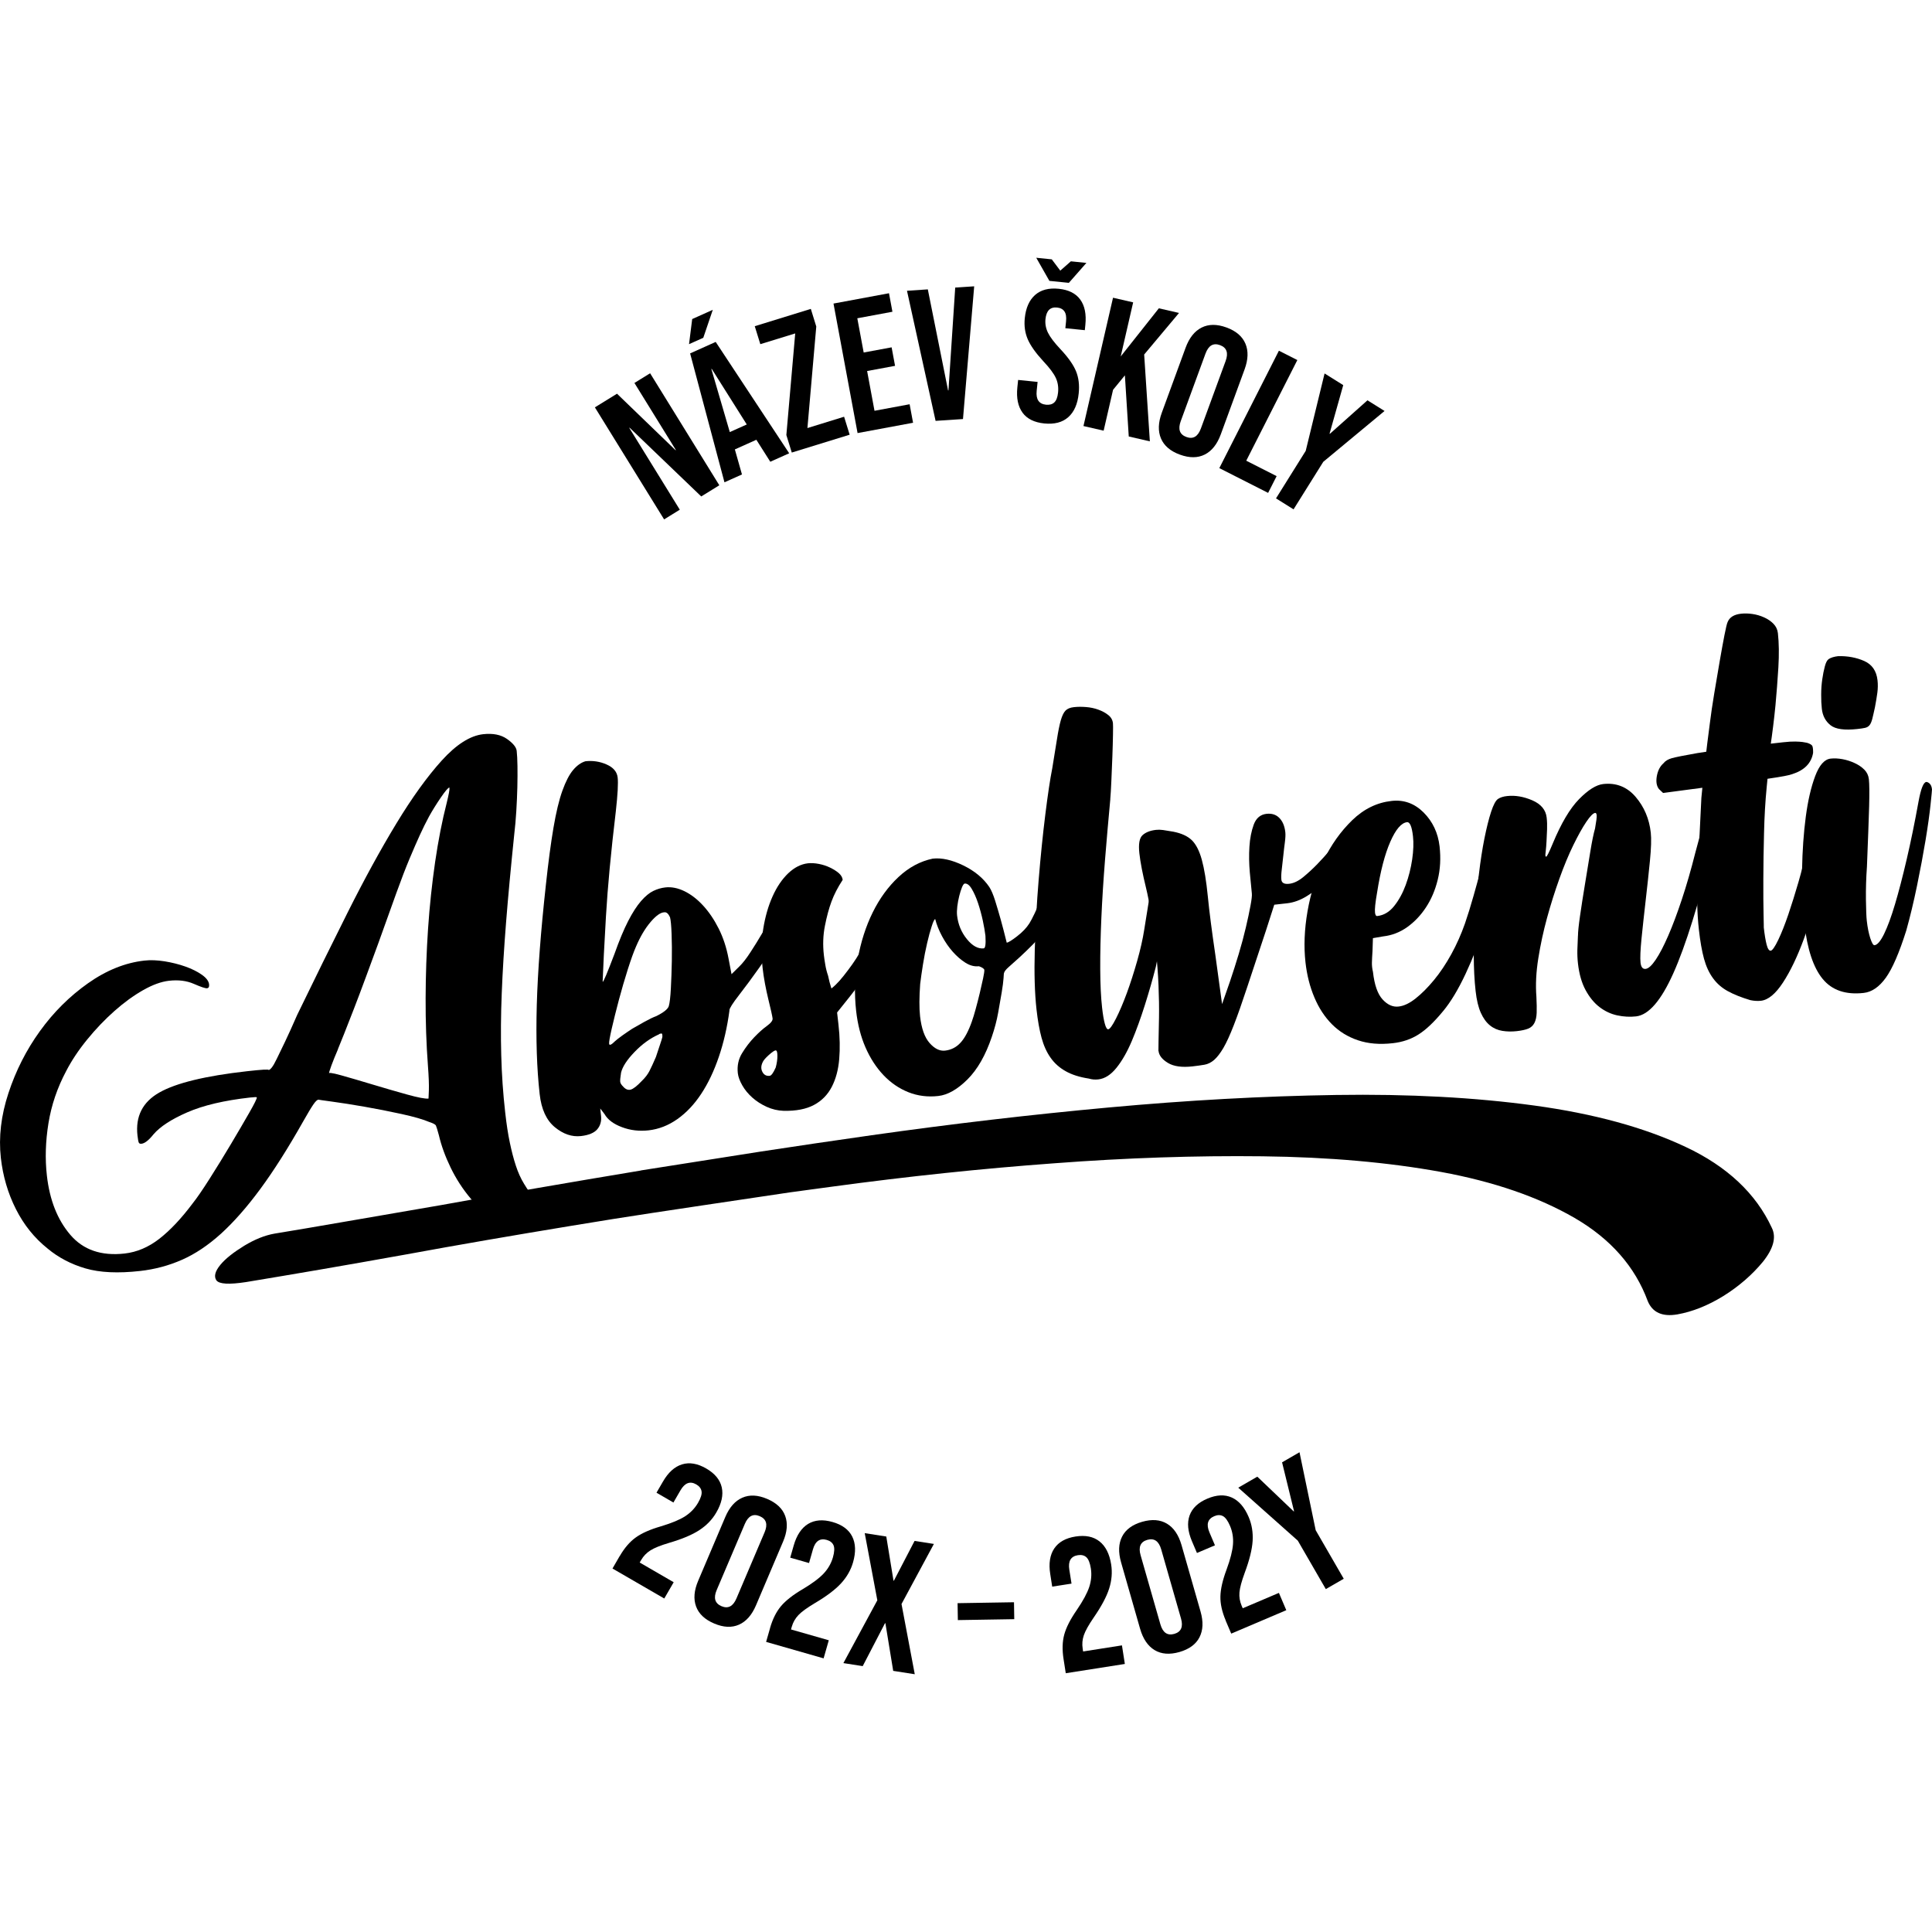<?xml version="1.0" encoding="UTF-8"?>
<svg id="Vrstva_1" data-name="Vrstva 1" xmlns="http://www.w3.org/2000/svg" viewBox="0 0 500 500">
  <defs>
    <style>
      .cls-1 {
        fill-rule: evenodd;
      }
    </style>
  </defs>
  <g>
    <path class="cls-1" d="M165.91,302.92c-18.55,3.08-35.82,6.07-51.77,8.96-7.24,1.22-37.19,6.46-43.16,7.39-2.45.44-5.04,1.47-7.78,3.13-2.69,1.66-4.8,3.28-6.17,4.94-1.37,1.66-1.71,2.99-1.03,4.01.73.98,3.28,1.13,7.73.44,12.43-2.06,25.06-4.21,41.35-7.14l10.28-1.86c13.8-2.45,28.28-4.89,43.5-7.34,9.79-1.57,35.33-5.33,45.46-6.85,3.72-.49,7.44-1.03,11.21-1.52,19.48-2.64,38.56-4.65,57.3-6.02,18.69-1.42,36.65-2.01,53.88-1.81,17.23.2,32.64,1.57,46.29,4.06,13.6,2.5,25.1,6.46,34.5,11.89,9.35,5.43,15.66,12.63,18.94,21.53,1.22,2.94,3.77,4.11,7.68,3.43,3.87-.69,7.83-2.25,11.89-4.75,4.01-2.5,7.44-5.48,10.23-8.86,2.74-3.43,3.52-6.36,2.3-8.81-4.11-8.86-11.55-15.86-22.27-20.9-10.67-5.04-23.73-8.61-39.15-10.72-15.37-2.1-32.49-3.03-51.38-2.74-18.89.29-38.46,1.37-58.72,3.23-20.31,1.86-40.76,4.26-61.46,7.19-9.69,1.37-19.23,2.79-28.58,4.21,0,0-27.89,4.4-31.07,4.89h0Z"/>
    <g>
      <path d="M12.33,323.13c-3.41-2.72-6.15-6.12-8.21-10.21-2.07-4.09-3.36-8.51-3.9-13.25-.6-5.38.05-10.97,1.97-16.79,1.92-5.82,4.63-11.17,8.15-16.04,3.52-4.88,7.66-9,12.42-12.36,4.76-3.36,9.62-5.32,14.6-5.88,1.59-.18,3.33-.11,5.24.19,1.91.31,3.7.76,5.37,1.35,1.67.59,3.09,1.3,4.25,2.11,1.16.81,1.79,1.64,1.89,2.49.07.63-.11.97-.53,1.02-.42.05-1.56-.33-3.42-1.14-1.86-.81-4-1.08-6.43-.8-2.01.23-4.25,1.04-6.71,2.44-2.47,1.4-4.94,3.2-7.42,5.4-2.48,2.2-4.83,4.66-7.04,7.37-2.21,2.71-4.02,5.42-5.43,8.15-2.3,4.32-3.83,8.82-4.59,13.51-.76,4.68-.9,9.19-.41,13.52.71,6.34,2.73,11.46,6.07,15.36,3.33,3.9,8.02,5.52,14.05,4.84,3.18-.36,6.17-1.63,8.98-3.81,2.81-2.19,5.66-5.21,8.55-9.06,1.13-1.41,2.62-3.58,4.49-6.52,1.87-2.94,3.7-5.92,5.51-8.96,1.8-3.03,3.38-5.72,4.72-8.07,1.34-2.34,2-3.67,1.96-3.99-.01-.1-.6-.09-1.76.04-6.67.75-12.07,2.02-16.21,3.82-4.14,1.8-7.06,3.71-8.77,5.71-1.22,1.53-2.26,2.34-3.1,2.43-.32.04-.54-.04-.67-.24-.13-.2-.25-.83-.37-1.88-.56-4.96,1.33-8.68,5.66-11.14,4.33-2.46,11.9-4.3,22.7-5.51,3.81-.43,5.67-.53,5.59-.31.21-.02.48-.24.81-.65.33-.41.76-1.15,1.28-2.23.52-1.07,1.22-2.51,2.09-4.32.87-1.81,1.94-4.17,3.22-7.1,4.44-9.16,8.8-18.01,13.09-26.57,4.29-8.55,8.47-16.19,12.54-22.9,4.07-6.71,7.99-12.15,11.76-16.32,3.77-4.16,7.34-6.44,10.73-6.82,2.54-.28,4.59.13,6.16,1.23,1.57,1.11,2.41,2.14,2.51,3.09.11.95.17,2.25.2,3.91.03,1.66.01,3.48-.03,5.46-.05,1.99-.14,4.05-.27,6.21-.13,2.16-.31,4.15-.53,5.99-.87,8.44-1.58,16-2.11,22.69-.53,6.69-.91,12.85-1.13,18.49-.23,5.64-.27,10.97-.13,15.98.13,5.01.47,9.95,1.02,14.8.34,3.06.74,5.69,1.21,7.89.46,2.19.97,4.17,1.55,5.92.57,1.75,1.28,3.33,2.14,4.73.85,1.4,1.84,2.84,2.97,4.32.76,1.09,1.41,2.06,1.93,2.91.52.85.8,1.38.82,1.59.05.42-.25.88-.89,1.38-.64.5-1.49.81-2.55.93-3.18.36-6.14-.17-8.89-1.57-2.75-1.4-5.16-3.33-7.21-5.77-2.06-2.44-3.79-5.11-5.19-8-1.4-2.89-2.42-5.69-3.05-8.4-.37-1.35-.62-2.18-.76-2.48-.14-.3-.71-.61-1.71-.93-1.58-.68-3.98-1.37-7.22-2.08-3.24-.7-6.44-1.34-9.61-1.89-3.17-.55-5.95-.99-8.34-1.31-2.39-.32-3.53-.49-3.43-.5-.33-.07-.79.33-1.39,1.2-.6.87-1.48,2.33-2.64,4.39-3.93,6.96-7.64,12.81-11.12,17.53-3.48,4.72-6.88,8.57-10.18,11.57-3.31,2.99-6.67,5.24-10.08,6.74-3.42,1.51-7.03,2.47-10.84,2.9-5.71.64-10.42.42-14.13-.66-3.71-1.08-6.98-2.79-9.81-5.14ZM87.47,271.54c-.68,1.58-1.25,2.97-1.7,4.2-.45,1.23-.66,1.95-.64,2.16-.26-.4.77-.27,3.09.37,2.32.65,5.03,1.44,8.14,2.38,3.1.94,6.09,1.8,8.96,2.6,2.87.8,4.73,1.15,5.58,1.06.04-.54.07-1.24.09-2.09.05-1.5-.03-3.63-.24-6.39-.42-5.62-.62-11.45-.6-17.5.02-6.04.23-12.03.63-17.96.4-5.92,1.02-11.69,1.83-17.29.82-5.6,1.82-10.71,3.01-15.34.51-2.09.75-3.34.7-3.77l-.02-.16c-.32.04-1.05.89-2.2,2.57-1.15,1.68-2.17,3.32-3.06,4.92-.8,1.48-1.58,3.06-2.36,4.76-.77,1.69-1.67,3.74-2.68,6.15-1.01,2.41-2.15,5.37-3.42,8.89-1.27,3.51-2.84,7.88-4.71,13.12-1.07,2.9-2.13,5.8-3.2,8.7-1.07,2.9-2.08,5.58-3.03,8.04-.96,2.46-1.81,4.64-2.56,6.54-.75,1.9-1.3,3.25-1.63,4.03Z"/>
      <path d="M188.79,261.47c-.58,4.34-1.5,8.35-2.75,12.02-1.25,3.67-2.76,6.86-4.55,9.57-1.78,2.71-3.84,4.9-6.17,6.55-2.33,1.65-4.82,2.62-7.46,2.92-2.43.27-4.74,0-6.92-.83-2.18-.82-3.67-1.94-4.47-3.35l-1.13-1.48.21,1.9c.15,1.37-.17,2.53-.97,3.48-.8.94-2.21,1.53-4.22,1.76-2.33.26-4.58-.5-6.76-2.29-2.18-1.79-3.49-4.63-3.93-8.54-.75-6.65-.99-14.35-.75-23.09.25-8.74,1.04-19.12,2.36-31.14.63-5.84,1.28-10.75,1.96-14.74.68-3.98,1.44-7.16,2.3-9.56.86-2.39,1.78-4.18,2.77-5.36.99-1.18,2.06-1.94,3.2-2.28,1.9-.21,3.73.06,5.47.83,1.74.77,2.7,1.89,2.87,3.37.17,1.48.01,4.38-.47,8.71-1.27,10.62-2.12,19.7-2.56,27.24-.44,7.54-.72,13.13-.85,16.78l.02.16c.21-.02,1.22-2.44,3.04-7.24,1.22-3.45,2.4-6.28,3.54-8.5,1.14-2.21,2.26-3.94,3.35-5.19,1.09-1.24,2.14-2.11,3.16-2.6,1.01-.49,2.05-.79,3.11-.91,1.59-.18,3.23.15,4.93.97,1.7.83,3.31,2.06,4.83,3.71,1.52,1.65,2.87,3.64,4.04,5.96,1.17,2.33,2.02,4.91,2.55,7.73l.78,4.08,2.02-1.99c.87-.84,1.83-2.07,2.88-3.69,1.05-1.61,2.05-3.22,2.99-4.83.94-1.6,1.77-3.03,2.49-4.29.71-1.26,1.18-1.9,1.39-1.92,1.37-.15,2.12.3,2.24,1.35.27,1.47-.33,3.46-1.82,5.98-1.48,2.52-3.15,5.09-5,7.7-1.85,2.61-3.59,4.97-5.23,7.08-1.64,2.11-2.48,3.43-2.52,3.97ZM173.09,260.34c.23-.77.41-2.29.53-4.55.12-2.26.2-4.62.25-7.08.04-2.46.02-4.79-.06-6.97-.08-2.18-.22-3.64-.41-4.36-.42-.92-.9-1.34-1.43-1.28-.96,0-2.16.83-3.58,2.49-1.42,1.66-2.68,3.78-3.78,6.36-.6,1.35-1.31,3.33-2.14,5.93-.83,2.61-1.6,5.26-2.32,7.96-.72,2.7-1.32,5.15-1.83,7.34-.5,2.2-.73,3.51-.68,3.93.06.53.57.31,1.53-.65.39-.36,1.03-.86,1.92-1.5.89-.63,1.74-1.21,2.54-1.73.9-.53,1.96-1.13,3.17-1.8,1.21-.67,2.22-1.16,3.05-1.46,1.92-.96,3.01-1.83,3.24-2.61ZM171.42,268.39c.03-.65-.05-.96-.27-.93-.32.04-.52.11-.62.23-2.24,1-4.35,2.52-6.31,4.56-1.97,2.04-3.13,3.83-3.49,5.36-.19,1.2-.26,1.98-.22,2.35.04.37.3.8.79,1.28.61.68,1.25.93,1.93.75.67-.18,1.63-.93,2.88-2.25.87-.84,1.52-1.69,1.96-2.55.44-.85,1-2.06,1.68-3.64.4-1.22.76-2.3,1.08-3.25.32-.94.52-1.58.59-1.91Z"/>
      <path d="M229.63,233.31c.77.23,1.23.93,1.36,2.09.13,1.16-.06,2.57-.57,4.23-.51,1.66-1.27,3.51-2.27,5.55-1,2.04-2.21,4.15-3.62,6.34-1.41,2.19-2.96,4.34-4.65,6.46l-3.24,4.05.36,3.17c.36,3.17.42,6.13.19,8.88-.23,2.75-.87,5.15-1.92,7.19-1.06,2.04-2.59,3.61-4.61,4.69-2.02,1.08-4.64,1.59-7.86,1.52-1.5-.05-2.96-.39-4.37-1.03-1.41-.64-2.65-1.44-3.72-2.39-1.07-.95-1.94-2-2.6-3.16-.66-1.15-1.05-2.21-1.16-3.16-.21-1.9.15-3.63,1.1-5.18.95-1.55,2-2.92,3.15-4.12,1.15-1.2,2.24-2.18,3.28-2.93,1.04-.76,1.53-1.4,1.47-1.93-.04-.32-.16-.94-.37-1.88-.21-.94-.47-2.01-.76-3.2-.29-1.19-.57-2.5-.84-3.92-.26-1.41-.47-2.75-.61-4.02-.4-3.59-.36-6.96.15-10.12.5-3.16,1.31-5.97,2.42-8.45,1.11-2.48,2.47-4.47,4.06-5.99,1.6-1.51,3.29-2.37,5.09-2.58.85-.09,1.79-.04,2.83.16,1.04.2,2.01.52,2.92.96.9.44,1.65.91,2.25,1.43.59.52.93,1.1,1,1.73-1.28,1.96-2.25,3.84-2.9,5.62-.66,1.78-1.23,3.88-1.7,6.29-.48,2.41-.57,4.93-.27,7.57.07.63.19,1.45.36,2.45.16,1,.41,1.96.73,2.89.23,1.15.52,2.24.85,3.27.1-.01.47-.32,1.1-.92.63-.6,1.32-1.38,2.07-2.32.75-.94,1.49-1.93,2.24-2.98.74-1.05,1.33-1.97,1.78-2.76.54-.92,1.13-2.1,1.77-3.57.64-1.46,1.25-2.92,1.84-4.38.58-1.45,1.08-2.71,1.5-3.78.42-1.06.66-1.7.75-1.93.21-.02.45-.05.71-.08.26-.03.51.05.75.24ZM200.74,276.33c.3-1.1.46-2.14.45-3.1,0-.96-.16-1.43-.48-1.39s-.91.45-1.79,1.24c-.87.79-1.39,1.41-1.56,1.86-.43.9-.45,1.73-.04,2.49.41.76,1.03,1.09,1.88.99.42-.05.93-.75,1.53-2.1Z"/>
      <path d="M271.58,227.97c.42-.05.84.09,1.25.42.41.33.65.81.72,1.44.08.74.02,1.63-.18,2.67-.2,1.04-.49,2.06-.86,3.06-.37,1-.72,1.93-1.05,2.76-.33.84-.59,1.43-.76,1.77-1,1.61-2.12,3.04-3.37,4.31-1.25,1.26-2.41,2.38-3.48,3.36-1.07.98-1.99,1.8-2.77,2.48-.78.68-1.2,1.23-1.26,1.66-.01-.1-.05.3-.1,1.22-.06.92-.22,2.14-.47,3.66-.26,1.53-.57,3.3-.93,5.32-.36,2.02-.91,4.09-1.63,6.2-1.61,4.78-3.71,8.46-6.31,11.05-2.6,2.59-5.12,4.02-7.55,4.29-2.75.31-5.33-.02-7.74-.98-2.41-.96-4.56-2.43-6.44-4.41-1.88-1.98-3.43-4.37-4.66-7.18-1.22-2.8-2.03-5.95-2.42-9.43-.51-4.54-.37-9.02.42-13.44.79-4.42,2.08-8.44,3.86-12.06,1.79-3.62,4.01-6.68,6.68-9.17,2.66-2.49,5.62-4.08,8.86-4.76,2.32-.26,4.96.33,7.91,1.76,2.94,1.43,5.19,3.3,6.73,5.58.52.8,1.03,2,1.53,3.6.5,1.6.97,3.21,1.42,4.81.45,1.61.97,3.61,1.56,6,.42-.05,1.32-.6,2.7-1.67,1.38-1.06,2.43-2.17,3.16-3.32.36-.57.83-1.46,1.39-2.64.56-1.19,1.07-2.37,1.53-3.54.46-1.17.87-2.24,1.25-3.19.37-.95.61-1.48.7-1.6l.32-.04ZM251.56,264.22c.25-.67.56-1.69.94-3.07.38-1.38.73-2.75,1.06-4.13.33-1.37.61-2.64.86-3.79.24-1.15.35-1.88.32-2.2s-.5-.64-1.39-.97c-1.16.13-2.32-.17-3.47-.89-1.15-.72-2.25-1.67-3.29-2.84-1.04-1.17-1.97-2.51-2.78-4.02-.81-1.51-1.41-3-1.78-4.45-.21.02-.52.65-.91,1.87-.4,1.22-.8,2.68-1.19,4.39-.4,1.7-.76,3.53-1.07,5.49-.32,1.96-.55,3.65-.72,5.05-.25,3.45-.26,6.23-.03,8.34.36,3.17,1.18,5.48,2.47,6.94,1.29,1.46,2.62,2.11,3.99,1.96,1.59-.18,2.93-.86,4.02-2.06,1.1-1.19,2.09-3.07,2.98-5.63ZM255.03,242.18c-.12-1.05-.35-2.37-.68-3.93-.34-1.57-.75-3.07-1.23-4.51-.48-1.44-1.02-2.66-1.62-3.67-.59-1-1.21-1.47-1.84-1.4-.21.02-.44.35-.7.96-.25.62-.49,1.37-.71,2.25-.22.88-.39,1.78-.5,2.7-.11.92-.13,1.7-.06,2.33.26,2.32,1.11,4.37,2.54,6.13,1.43,1.76,2.88,2.56,4.36,2.4.42-.05.57-1.13.44-3.26Z"/>
      <path d="M287.35,206.8c-.49,5.19-.94,10.43-1.37,15.71-.42,5.29-.74,10.32-.95,15.11-.21,4.78-.31,9.18-.29,13.19.02,4.01.18,7.33.48,9.97.2,1.8.44,3.19.71,4.17.27.99.57,1.46.88,1.43.42-.05,1.09-.98,2.01-2.79.92-1.81,1.85-4,2.8-6.57.94-2.56,1.83-5.34,2.68-8.32.84-2.98,1.45-5.67,1.82-8.06.82-5.12,1.45-9.04,1.89-11.76.44-2.72,1.25-4.15,2.41-4.28,1.48-.17,2.3.44,2.45,1.81.06.53-.06,1.88-.35,4.05-.29,2.17-.67,4.57-1.12,7.18-.46,2.62-.9,5.13-1.32,7.53-.43,2.4-.74,4.09-.96,5.08-.82,3.2-1.76,6.48-2.83,9.86-1.07,3.38-2.19,6.48-3.37,9.28-1.19,2.81-2.5,5.12-3.96,6.94-1.46,1.82-3.03,2.83-4.72,3.02-.85.09-1.66.03-2.43-.21-2.4-.37-4.4-1-5.99-1.9-1.6-.89-2.91-2.05-3.92-3.49-1.02-1.43-1.8-3.17-2.35-5.19-.55-2.02-.98-4.46-1.3-7.31-.47-4.22-.62-9.37-.45-15.43.18-6.06.51-12.11,1.01-18.16.5-6.04,1.07-11.67,1.72-16.88.65-5.2,1.24-9.17,1.79-11.91.51-3.05.92-5.58,1.23-7.6.31-2.01.64-3.63.98-4.84.35-1.21.76-2.06,1.24-2.54.48-.48,1.2-.78,2.15-.88.95-.11,1.99-.12,3.13-.03,1.13.09,2.2.31,3.21.68s1.86.83,2.57,1.4c.71.56,1.11,1.27,1.2,2.11.04.32.04,1.31.01,2.97-.03,1.66-.08,3.57-.16,5.71-.08,2.15-.17,4.24-.26,6.28-.09,2.04-.18,3.6-.28,4.68Z"/>
      <path d="M299.8,271.97c-.01-.1,0-.96.03-2.57.04-1.61.07-3.64.12-6.11.04-2.46,0-5.24-.13-8.33-.13-3.08-.37-6.16-.71-9.22-.78-6.97-1.62-12.28-2.51-15.92-.89-3.64-1.47-6.63-1.73-8.95-.27-2.43,0-4.01.84-4.75.83-.74,2-1.19,3.49-1.35.53-.06,1.13-.05,1.79.04.66.09,1.54.23,2.65.43,2.1.41,3.7,1.14,4.79,2.19,1.09,1.06,1.96,2.75,2.6,5.08.64,2.33,1.16,5.49,1.55,9.45.39,3.97,1.04,9,1.94,15.1l1.75,12.8,2.04-5.84c.79-2.33,1.55-4.72,2.28-7.15.73-2.43,1.34-4.72,1.84-6.86.5-2.14.9-4,1.19-5.59.3-1.58.42-2.64.36-3.17-.15-1.37-.33-3.2-.53-5.47-.2-2.28-.24-4.49-.1-6.64.13-2.15.51-4.07,1.12-5.74.62-1.67,1.72-2.6,3.3-2.78,1.37-.15,2.48.2,3.33,1.07.85.87,1.36,2.09,1.54,3.68.07.63.03,1.49-.11,2.58-.15,1.09-.28,2.25-.41,3.49-.13,1.24-.26,2.44-.4,3.57-.14,1.14-.17,2.02-.1,2.66.09.85.78,1.2,2.05,1.05,1.16-.13,2.38-.72,3.66-1.77,1.27-1.05,2.49-2.18,3.64-3.37,1.15-1.2,2.15-2.3,3-3.3.85-1,1.38-1.52,1.59-1.54.32-.04.66.11,1.01.45.36.34.57.77.63,1.29.11.95-.24,2.17-1.04,3.65-.8,1.48-1.9,2.89-3.3,4.22-1.4,1.34-2.96,2.53-4.66,3.57-1.7,1.05-3.4,1.66-5.09,1.85l-1.11.12-2.22.25-2.14,6.66c-1.92,5.78-3.54,10.66-4.86,14.66-1.32,4-2.47,7.28-3.47,9.85-1,2.57-1.9,4.54-2.71,5.92-.81,1.37-1.61,2.4-2.38,3.08-.78.67-1.62,1.09-2.51,1.24-.89.15-1.92.3-3.08.43-2.75.31-4.87.01-6.36-.89-1.49-.9-2.31-1.93-2.44-3.1Z"/>
      <path d="M373.48,261.67c-2.26,2.76-4.36,4.76-6.31,6.01-1.95,1.25-4.19,2.02-6.73,2.3-3.39.38-6.38.13-9-.76-2.62-.88-4.86-2.26-6.73-4.14-1.87-1.88-3.39-4.19-4.55-6.95-1.17-2.76-1.93-5.77-2.3-9.05-.46-4.12-.29-8.52.52-13.21.81-4.69,2.19-9.07,4.15-13.14,1.95-4.07,4.42-7.55,7.42-10.46,2.99-2.9,6.39-4.57,10.2-4.99,3.17-.36,5.93.65,8.29,3,2.35,2.36,3.72,5.28,4.12,8.76.34,3.06.19,5.94-.48,8.64-.66,2.7-1.68,5.08-3.05,7.16-1.37,2.08-3,3.78-4.88,5.12-1.89,1.33-3.94,2.12-6.16,2.37l-2.68.46-.11,3.35c-.08,1.18-.13,2.16-.15,2.96-.02.8.07,1.61.27,2.43.38,3.35,1.2,5.72,2.49,7.12,1.28,1.4,2.66,2.01,4.14,1.84,1.37-.15,2.85-.85,4.42-2.1,1.57-1.24,3.16-2.84,4.76-4.78,1.6-1.94,3.09-4.17,4.47-6.68,1.38-2.51,2.55-5.15,3.53-7.93.73-2.11,1.47-4.52,2.24-7.23.77-2.7,1.47-5.27,2.11-7.69.64-2.42,1.21-4.44,1.73-6.05.51-1.61.98-2.44,1.41-2.48.95-.11,1.53.74,1.73,2.53.24,2.11-.04,5.11-.84,9-.8,3.89-1.89,7.99-3.27,12.32-1.39,4.33-3.03,8.52-4.93,12.58-1.9,4.06-3.84,7.29-5.82,9.68ZM356.39,230.98c-.46,2.62-.64,4.35-.54,5.19.07.63.26.93.58.9,1.69-.19,3.15-1.05,4.37-2.58,1.22-1.52,2.22-3.35,3-5.47.78-2.12,1.33-4.32,1.67-6.6.33-2.28.4-4.27.21-5.96-.28-2.53-.8-3.76-1.54-3.68-1.48.17-2.92,1.85-4.33,5.06-1.41,3.21-2.55,7.58-3.42,13.14Z"/>
      <path d="M408.38,242.16c0-.96.18-2.69.54-5.19.36-2.5.78-5.19,1.26-8.08.48-2.89.94-5.69,1.38-8.42.44-2.72.86-4.75,1.24-6.07.33-1.85.47-2.99.42-3.42-.05-.42-.18-.62-.39-.6-.53.06-1.3.84-2.31,2.34-1.01,1.5-2.12,3.5-3.34,5.99-1.22,2.49-2.42,5.38-3.6,8.67-1.18,3.29-2.25,6.67-3.2,10.14-.95,3.48-1.71,6.98-2.27,10.52-.57,3.54-.73,6.85-.49,9.92.08,1.7.11,3.09.07,4.16-.04,1.08-.24,1.95-.59,2.63-.35.68-.89,1.17-1.6,1.46-.72.29-1.71.51-2.98.65-1.27.14-2.5.12-3.7-.07-1.2-.19-2.27-.65-3.21-1.41-.94-.75-1.73-1.84-2.37-3.26-.64-1.42-1.09-3.3-1.35-5.62-.31-2.74-.47-5.83-.48-9.25,0-3.42.11-6.91.35-10.47.24-3.56.57-7.07.98-10.54.41-3.47.89-6.57,1.44-9.3.55-2.73,1.12-5.02,1.72-6.85.6-1.83,1.2-2.94,1.79-3.33.6-.39,1.37-.64,2.33-.74,2.11-.24,4.3.14,6.55,1.11,2.25.98,3.49,2.47,3.71,4.48.11.95.14,1.96.1,3.04-.04,1.07-.09,2.09-.14,3.06-.05.97-.12,1.81-.2,2.51-.08.71-.12,1.11-.1,1.21.01.11.08.21.19.3.21-.02.78-1.15,1.71-3.4,2.19-5.27,4.46-9.11,6.82-11.51,2.35-2.4,4.43-3.7,6.23-3.91,3.38-.38,6.18.73,8.4,3.31,2.22,2.59,3.53,5.68,3.93,9.26.18,1.58.1,4.03-.22,7.32-.33,3.3-.69,6.71-1.1,10.23-.41,3.52-.76,6.8-1.07,9.82-.3,3.03-.39,5.12-.26,6.28.13,1.16.57,1.7,1.31,1.62.74-.08,1.61-.88,2.62-2.38,1.01-1.5,2.09-3.57,3.24-6.22,1.15-2.64,2.32-5.77,3.52-9.38,1.2-3.61,2.36-7.61,3.47-12.02.76-2.76,1.34-4.94,1.76-6.53.41-1.59.73-2.75.97-3.48.24-.72.48-1.18.73-1.37.25-.19.53-.3.85-.34,1.16-.13,1.79.23,1.89,1.07.12,1.06-.41,4-1.58,8.84-3.69,14.85-7.11,25.82-10.28,32.91-3.17,7.09-6.39,10.82-9.66,11.19-1.59.18-3.2.09-4.85-.26-1.65-.35-3.17-1.06-4.58-2.13-1.41-1.07-2.61-2.54-3.63-4.41-1.01-1.86-1.67-4.17-1.98-6.92-.13-1.16-.18-2.33-.15-3.51.03-1.18.08-2.41.15-3.71Z"/>
      <path d="M430.51,197.52c.47-.6,1.2-1.03,2.18-1.31.99-.27,3.16-.71,6.52-1.3,2-.33,4.66-.71,7.98-1.13,3.32-.43,6.36-.79,9.11-1.1,2.11-.24,3.83-.43,5.15-.58,1.32-.15,2.38-.21,3.19-.19.81.02,1.42.06,1.86.12.43.06.82.13,1.15.2.77.24,1.23.52,1.38.83.14.31.21.9.2,1.77-.45,2.66-2.23,4.49-5.33,5.49-.72.3-2.81.7-6.29,1.2-3.48.5-7.33,1.04-11.54,1.62l-15.66,2.08-1.08-1.02c-.62-.8-.8-1.92-.54-3.37.27-1.44.84-2.54,1.72-3.3ZM440.33,206.34c.29-3.13.61-6.24.96-9.33.35-3.09.76-6.37,1.22-9.84.28-2.28.66-4.86,1.14-7.75.48-2.89.95-5.64,1.4-8.26.45-2.62.87-4.88,1.24-6.8.37-1.91.65-3.04.82-3.38.5-1.23,1.65-1.95,3.45-2.15.95-.11,1.94-.08,2.98.07,1.03.15,2.03.44,2.99.87.96.43,1.77.98,2.43,1.65.66.68,1.05,1.49,1.16,2.44.28,2.53.32,5.5.12,8.89-.21,3.39-.46,6.66-.75,9.79-.35,3.57-.8,7.2-1.35,10.9-.15.55-.24,1.21-.26,1.95-.02.75-.09,1.56-.21,2.43-.11.97-.16,1.94-.16,2.9l-.3,3.08c-.35,3.57-.58,7.5-.68,11.79-.11,4.29-.17,8.28-.18,11.97-.01,3.69,0,6.74.06,9.14.05,2.4.07,3.5.05,3.28.21,1.9.46,3.4.74,4.49.28,1.09.64,1.61,1.06,1.57.42-.05,1.07-.97,1.94-2.78.87-1.81,1.74-4.02,2.63-6.63.88-2.61,1.75-5.38,2.6-8.31.85-2.93,1.51-5.6,1.99-8,.98-4.6,1.6-8.38,1.86-11.36.25-2.97,1.12-4.54,2.6-4.7.32-.04.82.12,1.5.47l.92,1.02-.44,4.7c-.54,5.73-1.42,11.44-2.65,17.14-1.23,5.7-2.69,10.84-4.37,15.41-1.68,4.57-3.48,8.33-5.4,11.27s-3.83,4.52-5.73,4.73c-.85.09-1.76.04-2.75-.17-2.33-.7-4.26-1.47-5.8-2.32-1.54-.84-2.82-1.95-3.83-3.34-1.01-1.38-1.79-3.06-2.33-5.03-.54-1.97-.99-4.49-1.33-7.55-.49-4.33-.58-9.26-.3-14.8.29-5.54.6-12.02.95-19.44Z"/>
      <path d="M499.35,202.77c.35.28.57.79.65,1.53.01.11-.11,1.4-.37,3.89-.26,2.49-.69,5.56-1.29,9.21-.61,3.65-1.34,7.58-2.21,11.8-.87,4.22-1.8,8.09-2.79,11.62-1.82,5.77-3.58,9.84-5.29,12.22-1.71,2.38-3.63,3.7-5.74,3.93-4.65.52-8.19-.69-10.6-3.62-2.42-2.94-3.99-7.68-4.73-14.23-.5-4.44-.7-9.12-.61-14.05.09-4.93.41-9.48.96-13.66.55-4.18,1.36-7.69,2.43-10.54,1.07-2.85,2.4-4.36,3.99-4.54.95-.11,1.97-.06,3.07.14,1.09.2,2.15.54,3.16,1.01,1.02.47,1.86,1.05,2.52,1.72.66.67,1.05,1.49,1.16,2.44.14,1.27.16,3.62.07,7.05-.1,3.43-.29,8.64-.57,15.62-.21,2.91-.29,5.73-.26,8.45.04,2.72.11,4.56.22,5.51.2,1.8.51,3.31.91,4.55.41,1.24.77,1.84,1.09,1.8.74-.08,1.57-1.06,2.48-2.92.91-1.87,1.86-4.43,2.83-7.7.97-3.26,1.98-7.14,3.03-11.65,1.05-4.5,2.07-9.48,3.06-14.94.6-3.27,1.26-4.95,2-5.04.21-.02.49.11.85.39ZM473.25,170.57c.6-.39,1.43-.64,2.48-.76,2.45-.06,4.7.36,6.72,1.25,2.03.9,3.18,2.56,3.45,4.99.12,1.06.1,2.13-.04,3.21-.15,1.09-.35,2.34-.62,3.76-.28,1.32-.52,2.33-.7,3.05-.19.72-.42,1.25-.7,1.6-.28.35-.66.58-1.13.69-.47.11-1.13.21-1.97.3-3.38.38-5.72.06-7.01-.98-1.29-1.03-2.04-2.44-2.24-4.24-.12-1.05-.18-2.28-.17-3.67,0-1.39.1-2.71.28-3.96.18-1.25.4-2.37.67-3.36.26-.99.59-1.61.99-1.88Z"/>
    </g>
  </g>
  <g>
    <g>
      <path d="M153.96,105.42l5.72-3.53,15.15,14.62.08-.05-10.72-17.35,4.06-2.51,17.91,28.99-4.68,2.89-18.54-17.79-.08.05,13.07,21.17-4.06,2.51-17.91-28.99Z"/>
      <path d="M179.14,82.57l5.33-2.39-2.46,7.24-3.69,1.65.82-6.5ZM178.6,91.46l6.62-2.97,19.02,28.82-4.89,2.19-3.66-5.77.04.09-5.55,2.49,1.84,6.48-4.53,2.03-8.89-33.36ZM193.26,109.85l-9.07-14.39-.09.04,4.77,16.32,4.4-1.97Z"/>
      <path d="M203.51,112.57l2.29-26.28-9.03,2.78-1.44-4.65,14.51-4.48,1.41,4.56-2.29,26.28,9.49-2.93,1.44,4.65-14.98,4.62-1.41-4.56Z"/>
      <path d="M215.71,78.56l14.36-2.67.89,4.79-9.09,1.69,1.65,8.86,7.23-1.34.89,4.79-7.23,1.34,1.91,10.29,9.09-1.69.89,4.79-14.36,2.67-6.23-33.51Z"/>
      <path d="M234.73,75.25l5.39-.36,5.24,26.15h.1s1.75-26.62,1.75-26.62l4.91-.32-2.9,34.35-7.09.47-7.4-33.66Z"/>
      <path d="M264.63,106.79c-1.17-1.6-1.62-3.78-1.34-6.52l.2-1.94,5.04.51-.24,2.32c-.22,2.2.58,3.39,2.42,3.58.9.09,1.62-.1,2.14-.59.52-.49.84-1.32.97-2.52.15-1.42-.05-2.7-.59-3.85-.54-1.15-1.6-2.57-3.19-4.26-2-2.16-3.35-4.07-4.06-5.72-.71-1.65-.97-3.47-.77-5.44.27-2.68,1.16-4.68,2.67-6.02,1.51-1.33,3.55-1.86,6.13-1.6,2.55.26,4.4,1.19,5.56,2.79,1.16,1.6,1.6,3.78,1.32,6.52l-.14,1.4-5.04-.51.18-1.74c.12-1.16-.02-2.03-.42-2.61-.4-.58-1.03-.91-1.9-1-1.78-.18-2.77.81-3,2.97-.13,1.23.09,2.41.64,3.54.55,1.13,1.62,2.55,3.21,4.24,2.03,2.16,3.38,4.08,4.06,5.75.68,1.67.91,3.57.69,5.7-.28,2.78-1.19,4.84-2.71,6.18-1.52,1.35-3.59,1.88-6.21,1.62-2.58-.26-4.46-1.2-5.63-2.8ZM268.18,66.71l4.02.41,2.2,2.92,2.74-2.41,4.02.41-4.54,5.16-5.04-.51-3.4-5.98Z"/>
      <path d="M288.04,77.05l5.22,1.2-3.22,14,9.87-12.46,5.22,1.2-9.02,10.76,1.47,22.47-5.46-1.26-1-15.82-3.06,3.74-2.44,10.58-5.22-1.2,7.65-33.21Z"/>
      <path d="M300.46,113.48c-.8-1.88-.73-4.1.21-6.66l6.16-16.82c.94-2.56,2.32-4.3,4.14-5.22,1.82-.92,3.97-.93,6.44-.03,2.47.9,4.1,2.3,4.9,4.18.8,1.88.73,4.1-.21,6.66l-6.16,16.82c-.94,2.56-2.32,4.3-4.14,5.22-1.82.92-3.97.93-6.44.03-2.47-.9-4.1-2.3-4.9-4.18ZM310.79,110.89l6.4-17.46c.77-2.1.29-3.47-1.45-4.11-1.74-.64-2.99.1-3.76,2.2l-6.4,17.46c-.77,2.1-.29,3.47,1.45,4.11,1.74.64,2.99-.1,3.76-2.2Z"/>
      <path d="M330.97,90.76l4.78,2.42-13.22,26.05,7.86,3.99-2.2,4.34-12.63-6.41,15.42-30.39Z"/>
      <path d="M337.92,116.68l4.88-20.03,4.83,3.02-3.54,12.55.08.05,9.73-8.67,4.42,2.76-15.86,13.16-7.69,12.3-4.54-2.84,7.69-12.3Z"/>
    </g>
    <g>
      <path d="M160.38,402.73c1.22-2.11,2.6-3.72,4.15-4.83,1.54-1.11,3.72-2.08,6.52-2.89,2.77-.83,4.86-1.7,6.27-2.61,1.41-.91,2.52-2.07,3.33-3.47.73-1.26,1.04-2.26.91-2.99-.12-.73-.58-1.32-1.36-1.77-1.6-.93-2.96-.42-4.09,1.52l-1.83,3.16-4.38-2.54,1.66-2.86c1.38-2.39,3.03-3.88,4.95-4.47,1.92-.59,4-.24,6.25,1.06,2.25,1.3,3.59,2.93,4.03,4.89.44,1.96-.03,4.14-1.42,6.52-1.04,1.8-2.49,3.3-4.34,4.52-1.85,1.22-4.47,2.33-7.86,3.32-2.22.66-3.84,1.31-4.84,1.95-1.01.64-1.81,1.47-2.41,2.51l-.37.63,8.8,5.1-2.44,4.21-13.4-7.76,1.85-3.2Z"/>
      <path d="M180.14,415.74c-.7-1.92-.52-4.13.55-6.64l7.01-16.49c1.07-2.51,2.53-4.18,4.4-5,1.87-.83,4.01-.73,6.43.3,2.42,1.03,3.98,2.5,4.68,4.42.7,1.92.52,4.13-.55,6.64l-7.01,16.49c-1.07,2.51-2.54,4.18-4.4,5-1.87.83-4.01.73-6.43-.3-2.42-1.03-3.98-2.5-4.68-4.42ZM190.59,413.68l7.28-17.11c.88-2.06.46-3.45-1.24-4.18s-2.99-.06-3.87,2l-7.28,17.11c-.88,2.06-.46,3.45,1.24,4.18,1.7.72,2.99.06,3.87-2Z"/>
      <path d="M199.28,421.36c.67-2.34,1.62-4.24,2.84-5.69,1.23-1.45,3.1-2.92,5.61-4.39,2.48-1.48,4.3-2.84,5.44-4.06,1.14-1.22,1.94-2.62,2.39-4.18.4-1.4.45-2.44.16-3.12-.3-.68-.88-1.14-1.75-1.39-1.78-.51-2.98.31-3.59,2.47l-1,3.51-4.87-1.39.91-3.18c.76-2.65,2-4.5,3.71-5.55,1.72-1.04,3.82-1.21,6.32-.5,2.5.71,4.2,1.97,5.1,3.76.9,1.8.98,4.02.22,6.67-.57,2-1.61,3.81-3.1,5.44-1.5,1.63-3.77,3.35-6.81,5.14-1.99,1.19-3.4,2.21-4.22,3.07-.82.86-1.4,1.87-1.73,3.03l-.2.7,9.78,2.8-1.34,4.68-14.88-4.26,1.02-3.56Z"/>
      <path d="M227.05,414.14l-3.26-17.36,5.58.87,1.87,11.43h.1s5.35-10.29,5.35-10.29l5,.78-8.38,15.55,3.43,18.17-5.58-.87-2.02-12.34h-.1s-5.77,11.11-5.77,11.11l-5-.78,8.79-16.27Z"/>
      <path d="M247.82,414.9l14.6-.24.07,4.38-14.6.24-.07-4.38Z"/>
      <path d="M275.25,429.38c-.38-2.4-.32-4.53.18-6.36.5-1.84,1.58-3.95,3.24-6.35,1.63-2.39,2.7-4.38,3.23-5.98.52-1.59.66-3.19.41-4.79-.23-1.44-.62-2.41-1.17-2.9-.55-.49-1.28-.66-2.18-.52-1.83.29-2.57,1.54-2.22,3.75l.57,3.61-5,.78-.51-3.27c-.43-2.72-.08-4.92,1.03-6.59,1.12-1.67,2.96-2.71,5.52-3.11,2.57-.4,4.64.02,6.21,1.27,1.58,1.25,2.58,3.24,3.01,5.96.32,2.05.15,4.13-.52,6.24-.67,2.11-2.01,4.62-4.02,7.53-1.31,1.91-2.16,3.44-2.54,4.56-.38,1.13-.48,2.28-.29,3.47l.11.72,10.05-1.58.75,4.81-15.29,2.4-.57-3.66Z"/>
      <path d="M298.82,427.05c-1.75-1.05-3-2.89-3.76-5.51l-4.93-17.22c-.75-2.62-.66-4.84.27-6.66.93-1.82,2.66-3.09,5.19-3.82,2.53-.72,4.67-.56,6.42.49,1.75,1.05,3,2.89,3.76,5.51l4.93,17.22c.75,2.62.66,4.84-.27,6.66-.93,1.82-2.66,3.09-5.19,3.82-2.53.72-4.67.56-6.42-.49ZM305.64,418.86l-5.12-17.88c-.62-2.15-1.81-2.97-3.59-2.47-1.78.51-2.36,1.84-1.74,3.99l5.12,17.88c.62,2.15,1.81,2.97,3.59,2.47,1.78-.51,2.36-1.84,1.74-3.99Z"/>
      <path d="M317.21,419.37c-.95-2.24-1.41-4.31-1.37-6.21.04-1.9.57-4.22,1.59-6.95,1-2.72,1.55-4.91,1.67-6.58.12-1.67-.14-3.26-.78-4.75-.57-1.34-1.19-2.18-1.84-2.52-.66-.34-1.4-.33-2.24.03-1.7.72-2.11,2.12-1.24,4.18l1.43,3.36-4.66,1.98-1.3-3.05c-1.08-2.54-1.28-4.75-.61-6.65.68-1.89,2.21-3.35,4.6-4.36,2.39-1.02,4.5-1.11,6.33-.29,1.83.83,3.29,2.51,4.37,5.05.81,1.91,1.15,3.97,1.02,6.18-.14,2.21-.82,4.97-2.06,8.28-.8,2.18-1.25,3.86-1.35,5.04-.1,1.19.09,2.33.56,3.44l.29.67,9.36-3.98,1.91,4.48-14.25,6.06-1.45-3.4Z"/>
      <path d="M335.86,398.71l-15.4-13.7,4.93-2.85,9.43,9,.08-.05-3.1-12.66,4.51-2.61,4.19,20.18,7.26,12.56-4.64,2.68-7.26-12.56Z"/>
    </g>
  </g>
</svg>